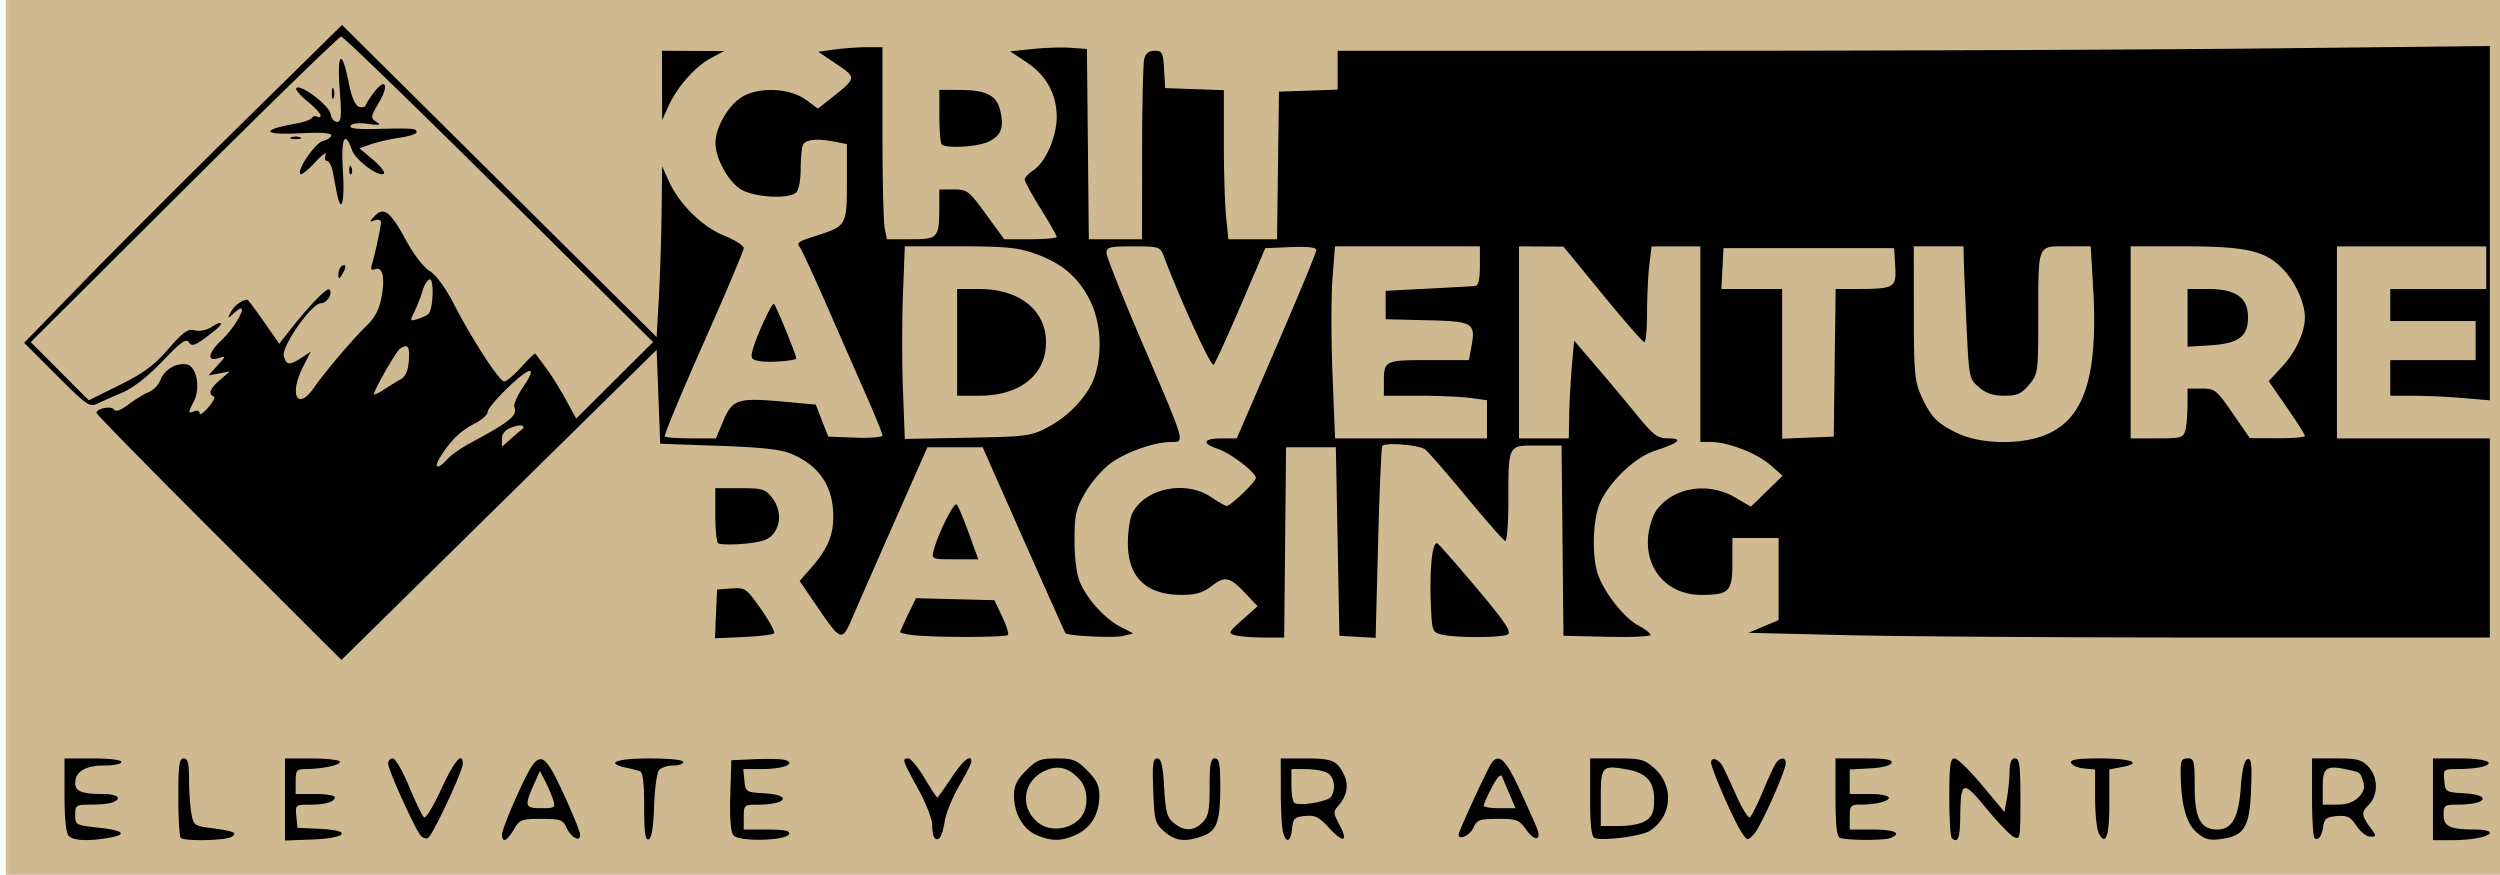 <?xml version="1.0" encoding="UTF-8"?>
<svg data-bbox="1.795 -0.897 567.02 198.278" xmlns="http://www.w3.org/2000/svg" viewBox="0 0 562.4 196.8" height="196.8" width="562.4" data-type="ugc">
    <g>
        <path fill="#cfb991" stroke="#d4bf91" d="M568.815-.897v198.278H1.795V-.897z"/>
        <path d="M15.475 188.058c-.623-.623-.96-3.858-.96-9.2v-8.24h6.4c3.733 0 6.4.333 6.4.8 0 .44-1.775.8-3.943.8-4.203 0-6.457 1.387-6.457 3.971 0 1.815 1.534 2.429 6.065 2.429 3.515 0 4.685.987 2.27 1.914-.697.267-2.857.486-4.8.486-3.363 0-3.535.112-3.535 2.307 0 2.248.13 2.32 5.2 2.863 5.817.623 6.716 1.57 2.2 2.316-4.635.766-7.787.607-8.84-.446m25.173.427c-.293-.294-.533-4.434-.533-9.2 0-7.17.207-8.667 1.2-8.667.926 0 1.202 1.048 1.208 4.6.005 2.53.23 5.935.5 7.566.467 2.827.663 2.989 4.19 3.46 5.485.731 6.338 1.082 4.88 2.005-1.346.85-10.639 1.042-11.445.236m23.467-8.633v-9.234h5.952c3.274 0 6.147.314 6.384.698.448.724-3.908 1.678-7.736 1.693-1.98.008-2.2.29-2.2 2.809v2.8h4.4c2.42 0 4.4.321 4.4.714 0 1.059-2.127 1.686-5.717 1.686-3.111 0-3.179.06-2.934 2.6l.25 2.6 5.054.24c7.404.35 6.153 2.094-1.718 2.394l-6.135.233zm30.497 8.083c-1.343-1.618-7.297-14.781-7.297-16.132 0-.652.474-1.185 1.054-1.185s2.246 2.887 3.703 6.417 2.968 6.613 3.358 6.854 2.126-2.647 3.86-6.417c2.916-6.342 4.825-8.574 4.825-5.641 0 1.598-6.75 16.014-7.802 16.664-.45.278-1.215.026-1.701-.56m18.345-.317c.023-.77 1.599-4.82 3.502-9 4.744-10.42 5.501-10.422 10.323-.034 2.053 4.423 3.733 8.57 3.733 9.213 0 1.725-2.04.648-3.075-1.623-.8-1.757-1.378-1.956-5.663-1.956-4.454 0-4.867.16-6.19 2.4-1.587 2.687-2.694 3.108-2.63 1m11.51-7.6c-.305-.99-1.107-2.88-1.78-4.2l-1.226-2.4-1.414 3.2c-2.103 4.76-1.957 5.2 1.721 5.2 3.006 0 3.212-.137 2.7-1.8m20.448 1.441c0-5.455-.291-7.78-1-8-.55-.169-1.99-.524-3.2-.79-4.683-1.026-1.984-2.051 5.4-2.051 4.533 0 7.6.323 7.6.8 0 .44-1.036.8-2.302.8s-2.692.469-3.167 1.042c-.476.572-.97 4.233-1.098 8.135-.158 4.79-.558 7.201-1.233 7.425-.754.25-1-1.564-1-7.36m20.095 6.473c-.636-.765-.878-3.788-.725-9.032l.23-7.882 5.52-.24c3.037-.131 6.086-.022 6.778.244 2.263.868-.71 1.97-5.35 1.984l-4.25.012.25 2.6c.245 2.535.356 2.606 4.452 2.842 6.386.367 5.131 2.558-1.466 2.558-3.049 0-3.134.076-3.134 2.8v2.8h5.266c3.857 0 5.178.268 4.936 1-.505 1.527-11.277 1.798-12.507.314m45.216.53c-.281-.28-.511-1.576-.511-2.879s-1.44-4.977-3.2-8.165c-3.526-6.387-3.659-6.8-2.187-6.8.557 0 2.197 1.98 3.644 4.4s2.741 4.4 2.874 4.4 1.557-1.98 3.163-4.4c2.68-4.035 4.506-5.517 4.506-3.657 0 .408-1.229 2.838-2.73 5.4-1.502 2.561-2.973 6.185-3.27 8.053-.537 3.382-1.316 4.622-2.289 3.649m22.94-.615c-3.04-1.322-5.051-4.854-5.051-8.87 0-2.253.62-3.54 2.72-5.64 2.395-2.395 3.215-2.72 6.88-2.72s4.484.325 6.88 2.72c2.1 2.1 2.72 3.387 2.72 5.64 0 4.046-1.83 7.188-5.086 8.733-3.322 1.576-5.672 1.612-9.063.137m9.66-3.586c2.096-2.095 2.12-6.596.049-8.895-2.488-2.76-4.914-3.34-7.954-1.898-4.875 2.314-5.553 8.303-1.317 11.635 2.549 2.005 6.76 1.62 9.223-.842m19.133 2.827c-2.103-1.809-2.262-2.388-2.524-9.2-.23-5.992-.073-7.27.897-7.27.909 0 1.263 1.488 1.555 6.532.322 5.564.647 6.749 2.192 8 2.35 1.903 4.444 1.86 6.436-.132 1.333-1.333 1.6-2.667 1.6-8 0-5.156.233-6.4 1.2-6.4.965 0 1.2 1.239 1.2 6.348 0 7.907-.764 10.004-4.063 11.154-3.887 1.355-6.018 1.096-8.493-1.032m26.66.13c-.266-.99-.488-5.13-.494-9.2l-.01-7.4h5.134c6.36 0 7.414.394 8.936 3.337 1.309 2.53.935 4.96-1.125 7.303-1.158 1.318-1.14 1.676.223 4.205 2.105 3.908.952 4.324-2.262.815-2.276-2.484-3.169-2.933-5.416-2.718-2.387.229-2.719.551-2.941 2.858-.29 3.004-1.344 3.416-2.045.8m10.84-8.006c1.139-1.793.685-4.522-.892-5.366-.85-.455-3.01-.828-4.8-.828h-3.252v3.467c0 1.906.27 3.74.6 4.076.882.897 7.608-.19 8.344-1.35m43.862 7.415c-1.568-2.202-2.111-2.41-6.332-2.41-4.15 0-4.71.204-5.529 2-.781 1.716-3.345 2.894-3.345 1.538 0-.707 6.596-14.999 7.447-16.137 1.655-2.212 3.158-.78 6.295 6 1.782 3.85 3.545 7.797 3.918 8.772 1.06 2.766-.543 2.921-2.454.237m-3.668-7.81a439 439 0 0 1-1.739-4.109c-.293-.716-1.107.136-2.291 2.4-1.01 1.93-1.852 3.78-1.872 4.11s1.588.6 3.574.6h3.611zm19.062 9.7c-.713-.308-1-2.943-1-9.166v-8.733h5.987c5.401 0 6.228.215 8.45 2.2 4.519 4.038 4.009 10.903-1.049 14.113-1.884 1.196-10.683 2.322-12.388 1.586m11.622-3.944c1.367-.958 1.778-2.038 1.778-4.676 0-4.106-1.753-6.04-6.177-6.816-5.574-.978-5.823-.703-5.823 6.396v6.34h4.222c2.526 0 4.936-.5 6-1.244m21.393 2.58c-1.758-2.682-6.793-14.226-6.806-15.602-.012-1.314 1.637-.851 2.544.715.367.633 1.753 3.597 3.08 6.585s2.72 5.243 3.095 5.011 1.691-2.856 2.925-5.833c1.234-2.976 2.581-5.861 2.993-6.411.982-1.31 2.154-1.278 2.154.059 0 1.797-5.685 14.453-7.203 16.037-1.398 1.458-1.469 1.444-2.782-.56m22.185 1.335c-.715-.288-1-2.899-1-9.137v-8.733h6.466c4.816 0 6.383.255 6.137 1-.199.603-2.132 1.095-4.867 1.24l-4.536.24v5.52h4.4c4.472 0 5.87 1.02 2.6 1.896-.99.265-2.97.487-4.4.493-2.436.01-2.6.187-2.6 2.81v2.8h5.2c4.937 0 6.694.856 3.934 1.915-1.49.572-9.889.54-11.334-.044m25.133-.004c-.293-.293-.533-4.433-.533-9.2 0-7.089.214-8.667 1.175-8.667.646 0 3.436 2.713 6.2 6.027l5.025 6.027.553-3.027c.305-1.664.575-4.377.6-6.027.033-2.112.401-3 1.247-3 .997 0 1.2 1.56 1.2 9.229 0 8.894-.057 9.198-1.557 8.395-.856-.459-3.638-3.363-6.18-6.454-5.262-6.396-5.712-6.223-5.807 2.23-.052 4.621-.569 5.821-1.923 4.467m33.107-.992c-.462-.863-.84-4.45-.84-7.971v-6.402l-2.539-.25c-1.396-.139-2.686-.702-2.866-1.252-.246-.747 1.393-1 6.49-1 7.103 0 9.731 1.044 4.908 1.949l-2.793.524v7.516q0 11.296-2.36 6.886m22-.237c-2.35-2.022-3.495-6.236-3.593-13.238-.04-2.882.196-3.4 1.553-3.4 1.466 0 1.6.534 1.6 6.4 0 7.052 1.347 9.6 5.076 9.6 3.299 0 4.806-2.673 5.287-9.38.294-4.104.79-6.21 1.52-6.45.87-.288 1.027 1.066.8 6.915-.329 8.436-1.509 10.35-6.822 11.062-2.577.345-3.594.062-5.42-1.509m26.506 1.242c-.3-.3-.546-4.446-.546-9.213v-8.666h5.46c4.674 0 5.711.267 7.2 1.851 2.244 2.389 2.28 6.409.078 8.61-1.72 1.72-1.66 2.302.548 5.339 1.23 1.692 1.219 1.8-.189 1.798-.824-.001-2.217-1.093-3.097-2.426-1.346-2.037-2.046-2.387-4.4-2.198-2.307.186-2.848.578-3.068 2.226-.307 2.29-1.187 3.478-1.986 2.68zm9.894-9.12c1.144-1.145 1.478-2.174 1.101-3.4-.705-2.295-.595-2.21-3.678-2.87-4.688-1.004-5.463-.44-5.463 3.97v3.94h3.2c2.16 0 3.733-.532 4.84-1.64m16.76.44v-9.2h5.952c5.9 0 8.486.975 5.039 1.899-.985.264-3.344.485-5.242.491-3.41.01-3.448.042-3.2 2.61.244 2.536.355 2.607 4.45 2.843 6.387.367 5.133 2.558-1.465 2.558-2.921 0-3.134.157-3.134 2.307 0 2.613 1.387 3.264 7 3.282 1.87.006 3.4.326 3.4.71 0 .926-4.057 1.7-8.9 1.7h-3.9zM49.263 120.956c-15.152-15.128-27.548-27.759-27.548-28.068 0-1.018 3.383-1.666 3.946-.756.362.586 1.475.187 3.3-1.184 1.514-1.137 3.57-2.39 4.568-2.784s2.15-1.601 2.562-2.682c.888-2.336 3.428-3.86 5.854-3.513 2.262.323 3.24 5.286 1.646 8.357-1.352 2.607-1.345 2.746.124 2.182.66-.253 1.2-.042 1.2.47s.873-.08 1.94-1.315c1.068-1.234 1.608-2.364 1.2-2.51-1.306-.47-.798-1.76 1.454-3.699l2.195-1.888-2.395.436-2.394.436 2-2.209c1.976-2.183 1.979-2.202.2-1.656-2.64.812-2.307-1.173.671-4.004 3.735-3.552 6.55-9.416 3.012-6.274-1.701 1.51-1.708 1.509-.822-.182.726-1.385 2.518-2.694 3.688-2.694.12 0 1.78 2.226 3.69 4.947l3.47 4.948 2.445-3.115c4.222-5.375 8.303-9.59 8.803-9.09.865.866-.497 3.11-1.889 3.11-2.071 0-8.898 9.713-8.337 11.86.548 2.094 1.276 2.165 3.992.386l2.066-1.355-1.695 3.323c-3.245 6.36-1.335 10.146 2.416 4.786 2.623-3.75 8.654-10.855 11.782-13.88 1.913-1.85 2.898-3.706 3.405-6.416.837-4.483.271-7.017-1.422-6.367-.838.322-1.058.049-.757-.942.703-2.323 2.041-8.53 2.062-9.57.012-.584-.542-.779-1.38-.486-1.323.461-1.322.405.015-1.012 2.003-2.124 3.536-.906 7.066 5.616 1.675 3.094 3.918 6 5.264 6.819 1.452.883 3.507 3.676 5.394 7.332 4.203 8.14 10.273 17.483 11.367 17.496.5.006 2.237-1.462 3.863-3.261s3.045-3.15 3.155-3l2.345 3.155c1.179 1.586 3.199 4.814 4.489 7.173l2.345 4.288 8.648-8.612 8.649-8.612-34.668-34.36C93.18 23.679 77.207 8.217 76.753 8.217c-.456 0-16.355 15.468-35.333 34.373L6.915 76.963l6.526 6.547 6.527 6.548 6.905-3.42c5.391-2.671 7.8-4.45 10.983-8.11 3.391-3.898 4.396-4.607 5.974-4.21 1.135.284 2.697-.05 3.89-.831 2.267-1.486 2.72-.824.595.869-4.267 3.399-5.112 3.774-5.855 2.598-.558-.885-1.871.07-5.915 4.3-3.328 3.482-6.57 6.019-9.014 7.052-2.099.888-4.644 2.021-5.655 2.518-1.691.832-2.426.317-9.142-6.398l-7.302-7.303 13.08-13.453c7.194-7.4 23.285-23.49 35.756-35.755L76.944 5.613l35.385 35.103 35.386 35.102.498-8.8c.274-4.84.552-13.48.617-19.2l.12-10.4 1.522 3.352c2.355 5.187 7.493 10.24 12.468 12.258 2.406.977 4.375 2.23 4.375 2.784 0 .555-4.092 10.222-9.092 21.483-5 11.26-8.9 20.665-8.667 20.898s2.916.425 5.96.425h5.536l1.687-3.993c2.035-4.817 3.28-5.204 13.674-4.255l7.099.648 1.402 3.6 1.403 3.6 6.099.234c3.354.128 6.099-.096 6.099-.497 0-.402-1.568-4.287-3.483-8.634s-5.925-13.483-8.91-20.303c-2.984-6.82-5.754-12.818-6.155-13.329-.852-1.084-.529-1.316 3.748-2.687 6.697-2.149 6.8-2.329 6.8-11.976v-8.608l-2.5-.5c-4.243-.849-6.9-.574-7.415.765-.267.696-.485 3.144-.485 5.44s-.432 4.607-.96 5.135c-1.593 1.593-9.475 1.177-12.487-.66-2.816-1.717-5.718-6.985-5.718-10.38 0-3.521 2.812-8.452 5.915-10.37 3.898-2.409 10.84-2.068 14.608.718l2.533 1.872 3.131-2.48c5.556-4.4 5.57-4.5 1.006-7.572l-4.075-2.744 3.735-.512c2.054-.282 5.305-.512 7.223-.512h3.489v19.1c0 10.505.225 20.225.5 21.6l.5 2.5h5.406c6.136 0 6.362-.263 6.383-7.4l.01-3.8h3.213c3.055 0 3.413.275 7.298 5.6l4.086 5.6h5.902c3.246 0 5.902-.24 5.902-.533s-1.62-3.132-3.6-6.309-3.6-6.135-3.6-6.575.858-1.362 1.908-2.05c2.754-1.804 5.292-7.567 5.292-12.018 0-5.141-2.345-9.397-6.802-12.35l-3.67-2.43 5.036-.531c2.77-.293 6.656-.413 8.636-.268l3.6.264.213 21.4.213 21.4h11.974l.01-19.4c.006-10.67.228-20.21.494-21.2.325-1.214 1.09-1.8 2.347-1.8 1.686 0 1.888.404 2.107 4.2l.242 4.2 6.6.232 6.6.233v11.85c0 6.518.23 14.063.514 16.768l.513 4.917h10.94l.216-16.6.217-16.6 6.6-.232 6.6-.233v-8.735h79.8c43.89-.001 102.21-.24 129.6-.532l49.8-.53v79.697l-6.121-.518c-3.367-.284-8.407-.517-11.2-.517h-5.08v-8h19.2v-8.8h-19.2v-7.2h21.6v-9.6h-33.6v43.2h34.4v44.8l-61-.002c-33.55-.001-71.07-.24-83.377-.533l-22.377-.531 3.377-1.435 3.378-1.434v-18.465h-10.4v5.572c0 6.506-.702 7.228-7.03 7.228-7.443 0-12.568-5.612-11.926-13.06.182-2.122 1.038-4.822 1.9-6 3.784-5.162 11.584-6.423 17.67-2.857l3.555 2.084 3.568-3.484 3.568-3.483-2.84-2.475c-3.017-2.627-9.527-5.125-13.357-5.125h-2.308v-44h-10.978l-.504 4.2c-.278 2.31-.508 7.17-.511 10.8s-.277 6.585-.607 6.568-4.56-4.866-9.4-10.773l-8.8-10.741-5-.027-5-.027v43.2h11.2l.099-5.4c.055-2.97.325-7.919.6-10.997l.5-5.596 4.8 5.598c2.64 3.079 6.78 8.022 9.2 10.986 3.88 4.749 4.728 5.389 7.16 5.398 3.523.014 2.459 1.02-2.929 2.767-5.025 1.63-11.385 8.066-12.87 13.027-1.215 4.054-1.235 11.165-.042 14.698 1.397 4.133 5.864 9.842 9.041 11.553 1.562.841 2.84 1.819 2.84 2.172s-4.41.542-9.8.419l-9.8-.225-.212-21.4-.214-21.4h-5.493c-6.63 0-6.454-.346-6.47 12.667-.005 5.025-.331 8.947-.73 8.8-.395-.147-4.296-4.587-8.667-9.867s-8.544-10.092-9.274-10.692c-1.243-1.025-8.841-1.673-9.687-.827-.213.212-.638 10.018-.946 21.79l-.56 21.404-4.073-.238-4.073-.237-.4-21.2-.4-21.2h-11.2l-.213 21.4-.214 21.4-4.586-.011c-2.523-.006-5.397-.228-6.386-.493-1.706-.457-1.624-.637 1.6-3.515l3.399-3.034-2.4-2.542c-3.87-4.099-4.852-4.353-7.886-2.038-2.066 1.576-3.602 2.033-6.83 2.033-7.98 0-12.092-3.993-12.073-11.724.006-2.572.462-5.565 1.012-6.652 2.843-5.62 11.998-7.494 17.7-3.624 1.621 1.1 3.202 1.998 3.512 1.996.904-.006 6.565-5.436 6.565-6.297 0-1.247-5.708-5.61-8.579-6.558-3.668-1.21-3.265-2.341.834-2.341h3.455l8.945-20.712c4.92-11.391 8.945-21.127 8.945-21.635 0-.634-1.8-.85-5.735-.688l-5.734.235-5.466 12.76c-3.007 7.019-5.782 13.076-6.167 13.461-.564.565-7.323-14.164-11.302-24.63-.714-1.878-1.098-1.991-6.777-1.991-5.316 0-6.02.172-6.02 1.475 0 .811 3.616 9.901 8.034 20.2 9.821 22.89 9.654 22.325 6.599 22.325-3.806 0-10.13 2.21-13.679 4.78-1.82 1.319-4.395 4.292-5.723 6.609-2.14 3.732-2.416 4.95-2.423 10.713-.005 3.982.457 7.614 1.19 9.37 1.614 3.862 5.612 8.288 9.123 10.098l2.88 1.486-2.285.58c-1.97.5-12.384.004-12.94-.617-.108-.12-4.344-9.58-9.412-21.02l-9.215-20.8h-12.438l-7.255 16.42c-3.99 9.03-8.24 18.708-9.442 21.508-2.567 5.973-2.606 5.961-8.287-2.353l-3.758-5.5 2.5-2.848c3.576-4.071 4.98-7.162 5.06-11.13.142-7.061-2.905-11.825-9.328-14.587-2.4-1.031-6.506-1.493-16.4-1.842l-13.2-.467-.4-10.564-.4-10.564-35.452 34.885-35.452 34.885zm51.328-17.624c.838-.927 3.144-2.556 5.124-3.619 9.126-4.9 10.713-6.195 9.993-8.153-.214-.583.707-2.653 2.047-4.6 1.495-2.173 2.035-3.537 1.398-3.531-1.418.013-9.438 7.875-9.438 9.251 0 .609-1.35 1.799-3 2.645-3.137 1.608-5.372 3.792-7.671 7.494-1.613 2.597-.631 2.923 1.547.513m17.057-6.913c.183-.11.143-.39-.09-.623s-1.372-.06-2.533.38c-1.398.532-2.11 1.397-2.11 2.563v1.759l2.2-1.94c1.21-1.066 2.35-2.03 2.533-2.14m340.467 2.105c10.403-2.882 14.02-12.56 12.741-34.105l-.533-9h-5.411c-6.66 0-6.372-.727-6.387 16.138-.01 12.315-.047 12.583-2.082 15-1.728 2.055-2.646 2.462-5.555 2.462-2.523 0-4.1-.529-5.713-1.917-2.197-1.89-2.237-2.09-2.781-13.8-.304-6.536-.58-13.233-.616-14.883l-.063-3h-11.2l.017 15c.016 13.349.197 15.394 1.644 18.585 2.196 4.84 3.635 6.311 8.339 8.52 4.483 2.106 12.052 2.536 17.6 1m-222.29-2.478c4.898-2.578 9.28-7.438 10.561-11.714 1.672-5.58 1.18-12.134-1.271-16.93-2.648-5.178-6.303-8.237-12.407-10.383-3.795-1.334-6.603-1.6-16.86-1.6h-12.307l-.412 10.8c-.226 5.94-.225 15.688.002 21.663l.415 10.863 14.084-.268c13.502-.257 14.254-.358 18.194-2.431zm-20.51-19.027v-12h5.03c8.986 0 14.972 4.793 14.968 11.987-.003 7.316-5.856 12.013-14.968 12.013h-5.03zm119.2 17.309v-4.292l-3.712-.508c-2.041-.28-7.261-.51-11.6-.51h-7.888v-2.734c0-5.24.048-5.265 10.049-5.265h9.078l.512-2.73c1.066-5.683.575-5.994-9.885-6.245l-9.354-.225v-6.4l9.6-.492c5.28-.27 10.05-.54 10.6-.6.665-.072 1-1.58 1-4.508v-4.4h-32.594l-.568 7.256c-.312 3.99-.309 13.71.007 21.6l.575 14.344h34.18zm78.216-12.71.216-16.6 4.984-.01c8.234-.018 8.7-.3 8.422-5.092l-.238-4.097h-38.4l-.24 4.6-.24 4.6h13.68v33.67l5.8-.235 5.8-.235zm78.88 15.2c.265-.99.487-3.51.493-5.6l.01-3.8h3.155c3.004 0 3.34.269 7 5.575l3.846 5.575 6.2.025c3.41.014 6.2-.22 6.2-.519s-1.832-3.194-4.071-6.433l-4.071-5.89 3.21-3.482c2.893-3.14 4.923-7.612 4.923-10.85 0-3.09-1.955-7.598-4.534-10.452-4.096-4.534-8.263-5.548-22.803-5.548h-11.854v43.2h5.906c5.45 0 5.944-.14 6.39-1.8m.504-25.306v-6.493h4.692c6.16 0 8.908 1.953 8.908 6.334 0 4.362-2.08 5.919-8.446 6.324l-5.154.328zM90.118 85.336c1.116-.616 1.67-1.88 1.843-4.2.242-3.275-.177-3.857-1.954-2.706-.856.555-5.892 9.324-5.892 10.26 0 .24.991-.218 2.203-1.018s2.922-1.85 3.8-2.336m6.275-14.727c1.09-1.01 1.305-8.119.234-7.763-.502.166-1.217 1.353-1.589 2.637s-1.178 3.348-1.792 4.586c-1.074 2.167-1.049 2.231.676 1.71.986-.297 2.098-.824 2.471-1.17m64.683 67.495.239-5.486 3.216-.237c3.116-.23 3.325-.084 6.671 4.662 1.9 2.694 3.214 5.14 2.92 5.434s-3.403.665-6.91.824l-6.374.29zm44.039 4.735c-1.43-.177-2.6-.47-2.6-.65s.797-1.969 1.77-3.974l1.772-3.646 8.82.224 8.82.225 1.717 3.6c.945 1.98 1.557 3.87 1.362 4.2-.359.604-16.83.62-21.661.021m119-.135c-1.905-.528-2.012-.876-2.249-7.32-.284-7.75.406-13.81 1.496-13.137.41.254 4.398 4.798 8.861 10.1 6.251 7.424 7.86 9.8 7.003 10.342-1.292.818-12.174.83-15.111.015m-114.11-18.736c.964-3.841 4.62-11.157 5.23-10.468.351.395 1.585 3.328 2.742 6.518l2.104 5.8h-5.27c-5.107 0-5.256-.057-4.806-1.85m-48.49-1.797c-.33-.34-.6-3.26-.6-6.486v-5.867h5.541c5.035 0 5.694.193 7.2 2.108 2.027 2.575 2.132 5.937.259 8.223-1.07 1.306-2.625 1.818-6.6 2.175-2.86.257-5.47.188-5.8-.153m9.528-40.91c-1.958-.313-2.204-.635-1.778-2.33.75-2.99 4.42-11.01 4.844-10.586.561.562 5.25 12.095 5.012 12.328-.524.513-6.04.914-8.078.588M76.127 61.665c-.007-.744.348-1.575.788-1.847 1.012-.626 1.012.433 0 2-.669 1.034-.778 1.013-.788-.153m-.349-18.247-.927-4.8c-.255-1.32-.833-2.4-1.286-2.4-.452 0-.59-.63-.308-1.4s-.779-.01-2.357 1.69-3.068 2.894-3.309 2.653c-.886-.886 3.287-7.004 5.085-7.455 1.011-.254 1.839-.828 1.839-1.275 0-.516-2.49-.683-6.8-.457-8.756.46-9.292-.733-.992-2.204 1.655-.293 3.21-.859 3.456-1.256.245-.397.781-.515 1.19-.262.41.253.746.114.746-.31 0-.423-1.35-1.853-3-3.178s-2.752-2.658-2.449-2.962c.955-.96 7.432 3.952 7.704 5.842.14.976.784 1.774 1.429 1.774.986 0 1.085-1.17.62-7.324-.636-8.424.505-9.237 2.037-1.452.611 3.11 1.426 5.044 2.26 5.364.716.275 1.438.093 1.604-.404s1.026-1.825 1.912-2.952c2.54-3.229 3.308-1.502 1.047 2.356-1.933 3.299-1.966 3.537-.604 4.4 1.163.738.795.826-1.912.46-2.04-.275-3.563-.11-3.892.423-.377.609 1.37.827 5.751.719 8.177-.202 9.093-.13 9.093.719 0 .39-1.71.953-3.8 1.251s-4.985.957-6.433 1.464l-2.633.921 3.033 2.553c1.668 1.404 2.781 2.807 2.475 3.119-.994 1.008-6.383-2.982-7.203-5.333-1.612-4.625-2.489-2.48-2.01 4.916.447 6.89-.393 9.839-1.366 4.8m2.8-5.267c.038-.932.228-1.121.483-.483.231.577.203 1.267-.063 1.533s-.455-.206-.42-1.05m133.27-5.666c-.293-.294-.533-3.174-.533-6.4v-5.867l4.6.012c6.015.015 8.378 1.256 9.133 4.796.801 3.757.192 5.383-2.55 6.8-2.318 1.199-9.656 1.652-10.65.659M65.515 30.888c.55-.222 1.45-.222 2 0s.1.404-1 .404-1.55-.182-1-.404m83.417-11.67-.017-7.8 7 .035 7 .036-2.88 1.522c-3.57 1.887-7.66 6.464-9.608 10.755l-1.477 3.252zm-74.291 1.8c0-1.1.181-1.55.403-1s.222 1.45 0 2-.403.1-.403-1" fill="#000000"/>
    </g>
</svg>
